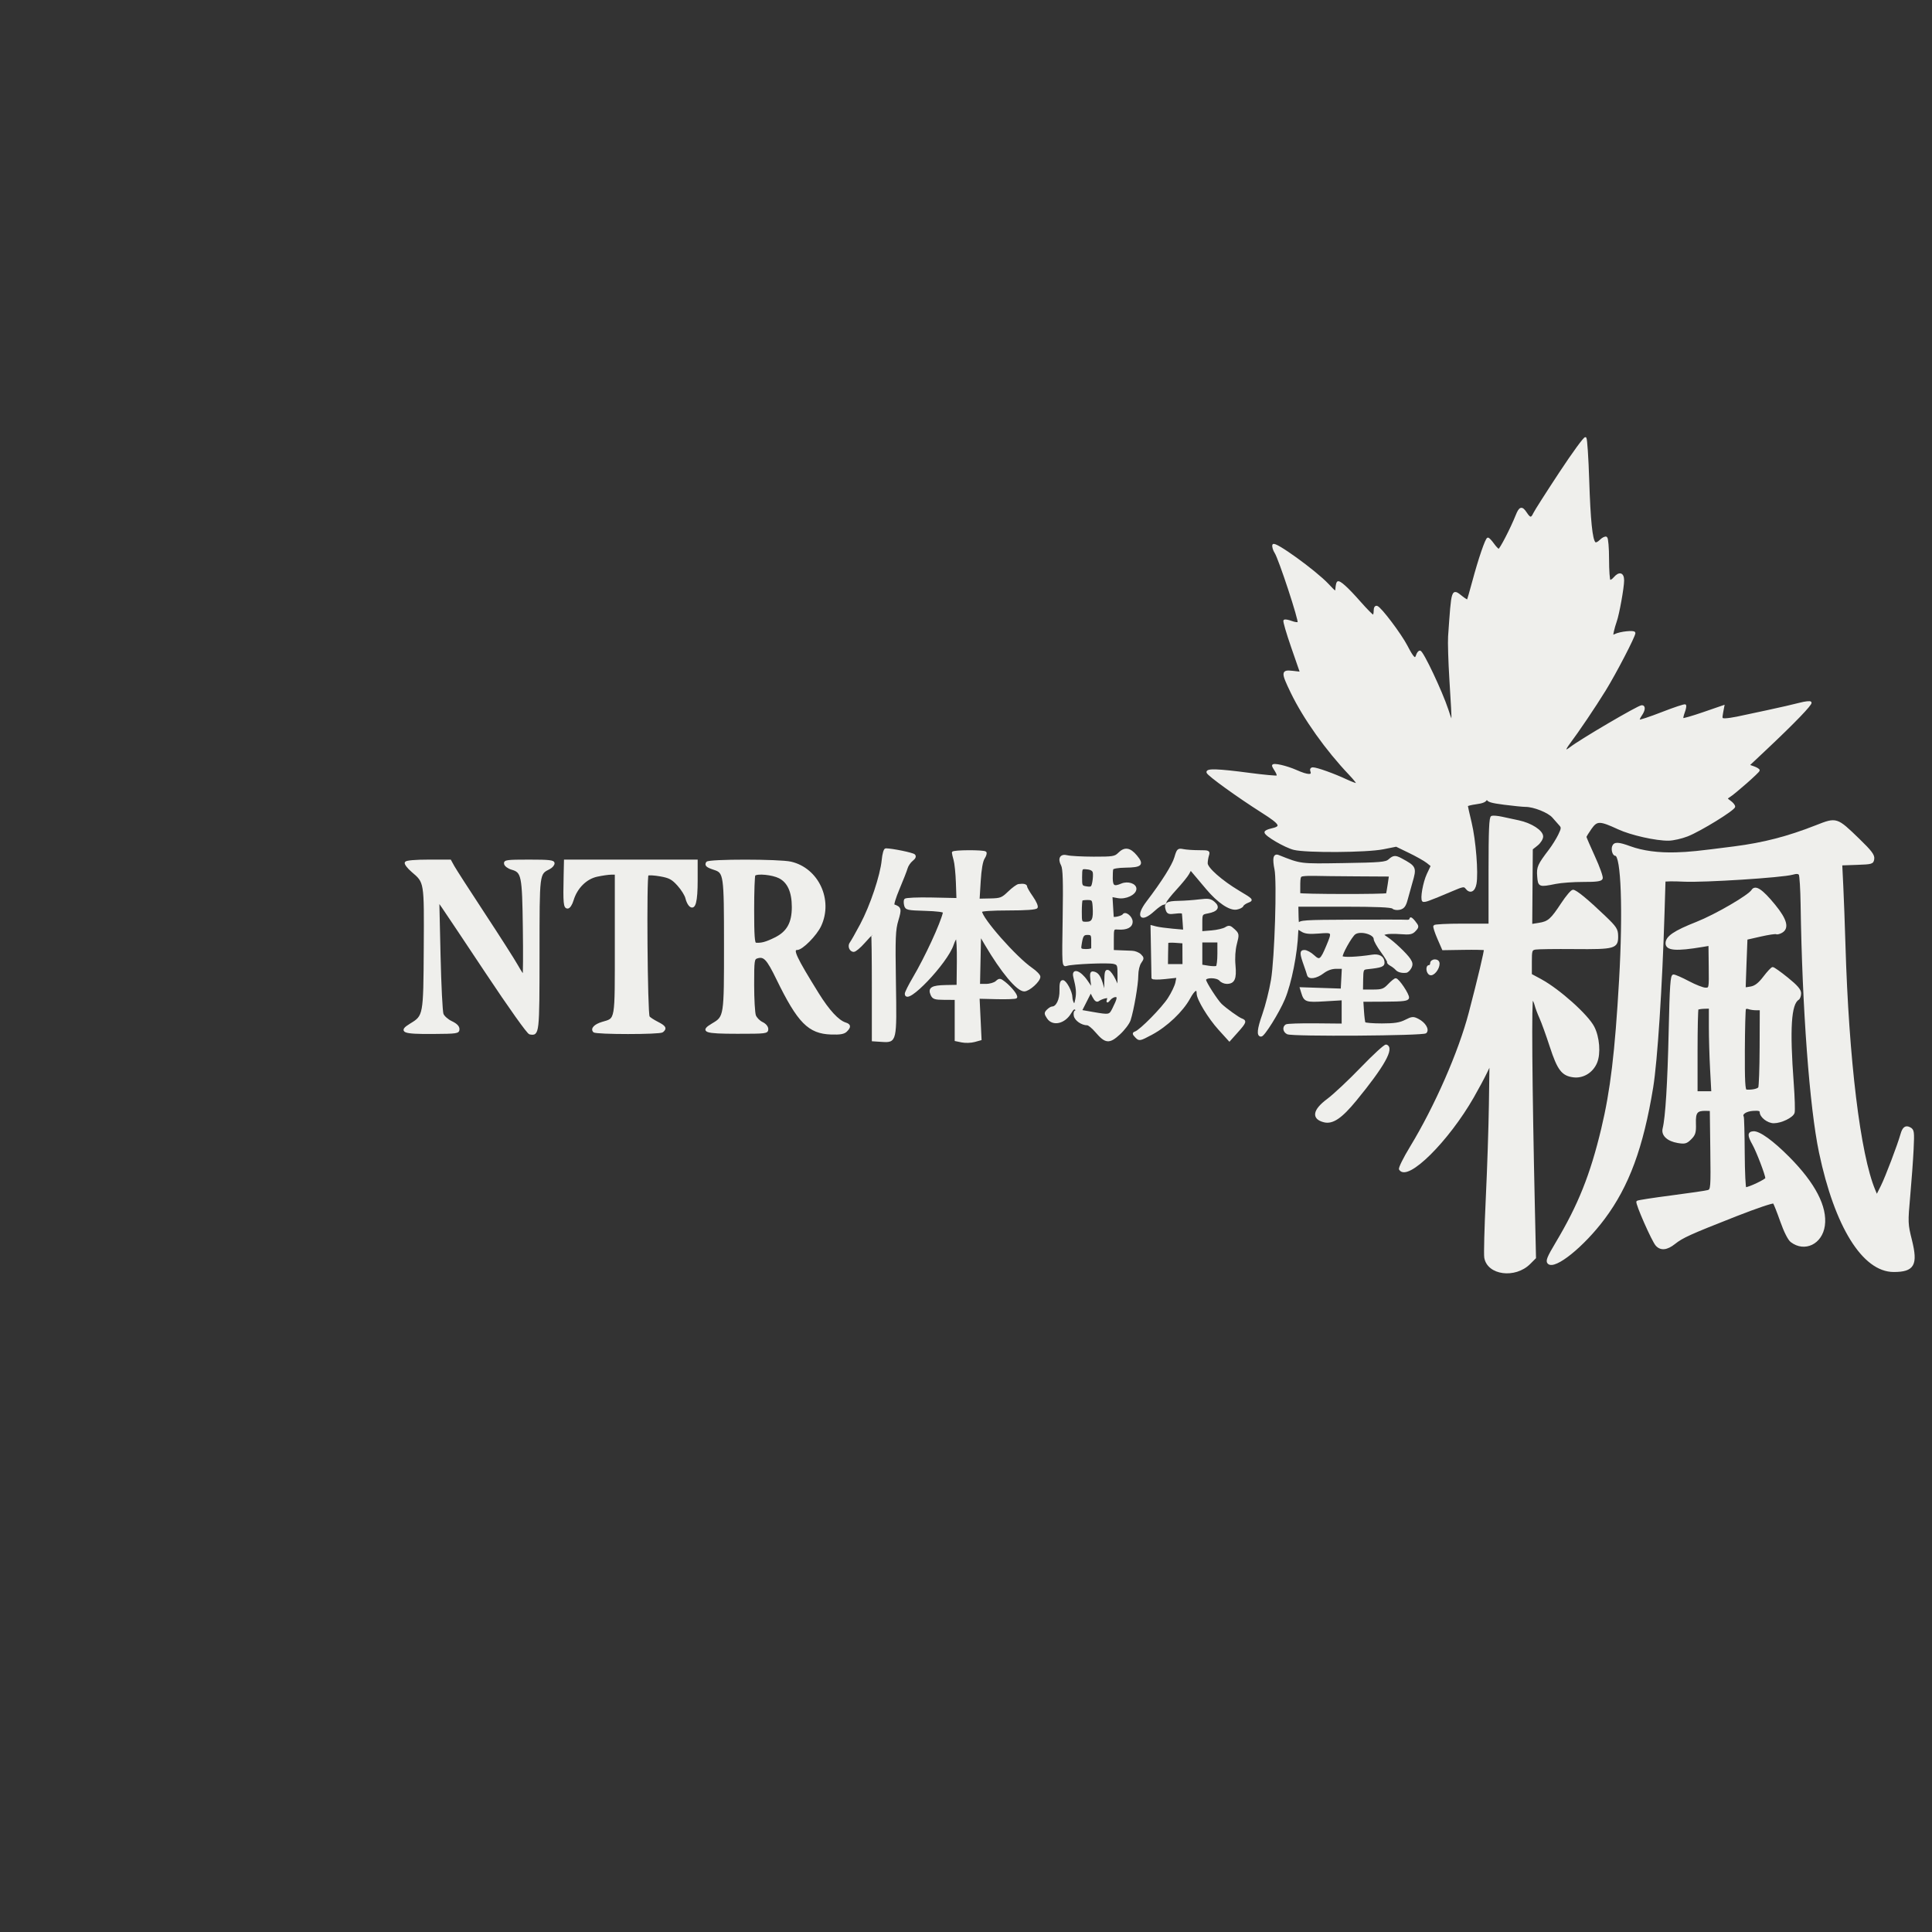 <?xml version="1.0" encoding="UTF-8"?>
<svg xmlns="http://www.w3.org/2000/svg" version="1.0" width="1026pt" height="1026pt" viewBox="0 0 1026 1026" preserveAspectRatio="xMidYMid meet">
  <rect x="0" y="0" width="1026" height="1026" fill="#333333" stroke="none"/>
  <g transform="translate(120,0)">
    <g fill="#EFEFECFE" stroke="#EFEFECFE">
      <path d="M 708.480 251.149 C 701.472 261.780 695.276 271.496 694.709 272.739 C 693.386 275.643 692.433 275.590 690.408 272.500 C 688.177 269.095 687.158 269.349 685.397 273.750 C 682.588 280.772 676.779 292.000 675.956 292.000 C 675.505 292.000 674.175 290.650 673.000 289.000 C 671.825 287.350 670.551 286.000 670.169 286.000 C 669.274 286.000 665.556 296.879 662.308 309.000 C 660.908 314.225 659.615 318.664 659.434 318.864 C 659.253 319.064 657.896 318.277 656.418 317.114 C 651.074 312.911 651.332 312.133 649.516 337.994 C 649.304 341.015 649.617 351.365 650.212 360.994 C 651.835 387.280 651.891 386.687 648.699 377.000 C 645.508 367.320 635.436 346.000 634.053 346.000 C 633.548 346.000 632.847 346.907 632.495 348.015 C 631.609 350.808 630.426 349.763 627.016 343.177 C 623.772 336.914 613.220 322.906 611.250 322.250 C 610.465 321.988 610.000 322.795 610.000 324.417 C 610.000 325.838 609.649 327.000 609.219 327.000 C 608.790 327.000 605.590 323.763 602.109 319.807 C 595.441 312.230 591.227 308.439 590.396 309.270 C 590.122 309.544 589.807 310.956 589.695 312.407 C 589.496 315.000 589.418 314.966 585.164 310.445 C 578.492 303.355 556.577 287.522 556.167 289.496 C 555.984 290.377 556.517 292.141 557.352 293.414 C 559.525 296.732 570.422 329.912 569.606 330.728 C 569.231 331.103 567.508 330.875 565.778 330.222 C 564.048 329.569 562.377 329.290 562.066 329.603 C 561.755 329.915 563.612 336.263 566.194 343.709 L 570.888 357.247 566.444 356.747 C 560.771 356.107 560.731 356.981 565.938 367.749 C 572.591 381.506 584.515 398.265 596.873 411.227 C 599.351 413.827 601.163 416.171 600.898 416.436 C 600.633 416.701 597.960 415.763 594.958 414.353 C 588.451 411.294 579.261 408.000 577.236 408.000 C 576.342 408.000 576.012 408.590 576.376 409.538 C 577.397 412.198 574.601 412.156 568.446 409.420 C 563.082 407.036 556.000 405.437 556.000 406.610 C 556.000 406.863 556.699 408.138 557.554 409.443 C 558.409 410.747 558.747 412.033 558.304 412.299 C 557.862 412.565 551.200 411.950 543.500 410.933 C 526.754 408.719 520.672 408.516 521.229 410.188 C 521.723 411.668 537.299 422.917 550.238 431.137 C 560.508 437.662 561.242 439.129 554.931 440.515 C 553.319 440.869 552.000 441.529 552.000 441.982 C 552.000 443.558 562.531 449.703 567.193 450.848 C 573.850 452.482 605.784 452.269 614.500 450.531 L 621.500 449.136 628.500 452.529 C 632.350 454.395 636.587 456.786 637.917 457.841 L 640.333 459.760 638.192 464.314 C 636.168 468.622 634.632 477.299 635.705 478.371 C 635.977 478.644 637.392 478.390 638.850 477.809 C 640.307 477.227 642.400 476.409 643.500 475.991 C 644.600 475.573 648.200 474.065 651.500 472.640 C 656.695 470.396 657.649 470.247 658.610 471.524 C 660.634 474.215 662.865 473.236 663.597 469.337 C 664.652 463.713 663.267 446.240 661.025 436.889 C 659.919 432.275 659.011 428.220 659.007 427.879 C 659.003 427.537 661.219 426.963 663.932 426.603 C 667.398 426.144 668.998 425.437 669.316 424.225 C 669.701 422.756 669.785 422.740 669.884 424.119 C 669.975 425.387 671.916 425.984 678.818 426.869 C 683.667 427.491 688.762 428.000 690.140 428.000 C 694.603 428.000 702.442 431.137 704.765 433.852 C 706.012 435.308 707.672 437.187 708.455 438.027 C 709.692 439.352 709.623 440.077 707.937 443.527 C 706.869 445.712 704.625 449.300 702.951 451.500 C 696.977 459.351 696.450 460.547 696.834 465.381 C 697.250 470.606 697.411 470.667 706.114 468.916 C 709.076 468.320 715.686 467.844 720.803 467.859 C 727.858 467.880 730.235 467.550 730.641 466.492 C 730.936 465.725 729.112 460.592 726.588 455.087 C 724.065 449.581 722.000 444.794 722.000 444.448 C 722.000 444.102 723.238 442.062 724.750 439.914 C 727.965 435.348 729.535 435.353 739.500 439.962 C 746.195 443.059 759.384 446.027 766.100 445.948 C 768.520 445.920 773.013 444.908 776.085 443.698 C 782.936 441.001 800.923 429.922 800.968 428.372 C 800.985 427.752 799.988 426.525 798.750 425.646 C 796.662 424.163 796.626 423.971 798.252 422.974 C 801.146 421.197 814.000 409.877 814.000 409.104 C 814.000 408.709 812.763 407.949 811.250 407.416 L 808.500 406.445 818.000 397.506 C 832.705 383.668 842.080 373.938 841.543 373.069 C 841.274 372.635 838.680 372.911 835.777 373.683 C 832.875 374.456 825.100 376.239 818.500 377.646 C 811.900 379.053 804.700 380.588 802.500 381.058 C 800.300 381.528 797.467 381.932 796.205 381.956 C 794.119 381.996 793.969 381.681 794.565 378.508 L 795.220 375.015 784.607 378.672 C 778.770 380.683 773.779 382.112 773.515 381.848 C 773.251 381.584 773.569 379.952 774.222 378.222 C 774.875 376.492 775.179 374.846 774.897 374.563 C 774.615 374.281 769.098 376.114 762.636 378.636 C 756.175 381.158 750.643 382.976 750.342 382.676 C 750.042 382.375 750.517 381.100 751.398 379.842 C 753.260 377.184 753.481 375.000 751.888 375.000 C 750.150 375.000 719.418 393.020 714.097 397.159 C 710.715 399.790 710.277 398.646 713.184 394.777 C 718.103 388.232 726.825 375.299 732.253 366.500 C 737.898 357.351 748.000 337.875 748.000 336.142 C 748.000 335.042 740.385 335.816 737.718 337.188 C 736.160 337.989 736.013 337.751 736.549 335.302 C 736.886 333.761 737.572 331.375 738.073 330.000 C 739.416 326.314 742.000 312.002 742.000 308.250 C 742.000 304.471 739.926 303.895 737.312 306.949 C 736.394 308.021 735.274 308.669 734.822 308.390 C 734.370 308.110 734.000 302.985 734.000 297.000 C 734.000 291.015 733.566 285.850 733.036 285.523 C 732.507 285.195 731.112 285.888 729.936 287.064 C 728.630 288.370 727.441 288.841 726.876 288.276 C 725.190 286.590 724.160 276.530 723.459 254.896 C 723.077 243.128 722.417 233.122 721.992 232.660 C 721.567 232.198 715.487 240.518 708.480 251.149 "></path>
    </g>
    <g fill="#EFEFECFE" stroke="#EFEFECFE">
      <path d="M 844.483 438.720 C 829.314 444.681 816.661 447.953 800.955 449.974 C 781.311 452.503 777.125 452.932 770.000 453.146 C 760.665 453.426 752.293 452.300 745.644 449.870 C 739.456 447.608 737.397 447.523 736.638 449.500 C 736.003 451.155 736.812 454.000 737.918 454.000 C 741.368 454.000 742.438 483.611 740.321 520.500 C 738.108 559.056 735.686 579.228 730.834 599.500 C 724.974 623.990 718.576 639.990 706.654 659.967 C 702.006 667.756 701.237 669.665 702.311 670.740 C 705.570 673.999 720.769 661.759 731.791 647.000 C 744.664 629.762 752.215 609.288 757.425 577.500 C 759.711 563.548 762.281 524.004 763.469 484.500 C 763.733 475.700 763.961 468.211 763.975 467.858 C 763.989 467.504 768.613 467.443 774.250 467.720 C 784.863 468.243 826.509 465.575 831.907 464.027 C 834.023 463.420 835.210 463.512 835.737 464.324 C 836.156 464.971 836.602 472.250 836.727 480.500 C 837.558 535.573 841.459 588.103 846.492 612.000 C 854.775 651.331 869.494 675.000 885.670 675.000 C 896.208 675.000 898.103 671.631 894.860 658.657 C 892.697 650.005 892.666 649.212 893.938 635.102 C 894.661 627.071 895.471 615.930 895.737 610.344 C 896.184 600.937 896.072 600.109 894.215 599.115 C 892.011 597.936 890.740 598.894 889.727 602.500 C 888.136 608.158 881.676 625.163 879.346 629.827 L 876.684 635.153 875.402 632.105 C 867.458 613.212 861.337 562.843 859.530 501.500 C 859.222 491.050 858.714 477.231 858.400 470.792 L 857.830 459.084 866.165 458.792 C 874.114 458.514 874.516 458.388 874.840 456.091 C 875.110 454.185 873.503 452.058 867.130 445.888 C 855.299 434.432 855.351 434.448 844.483 438.720 "></path>
    </g>
    <g fill="#EFEFECFE" stroke="#EFEFECFE">
      <path d="M 672.245 433.752 C 671.291 434.070 671.000 440.804 671.000 462.583 L 671.000 491.000 656.559 491.000 C 648.616 491.000 641.921 491.338 641.681 491.750 C 641.440 492.163 642.381 495.111 643.771 498.302 L 646.299 504.104 657.195 503.930 C 663.187 503.835 668.271 503.938 668.493 504.160 C 668.851 504.518 665.244 519.709 660.486 537.888 C 655.051 558.652 642.365 587.617 629.268 609.171 C 625.702 615.040 623.084 620.328 623.451 620.921 C 627.339 627.212 648.884 605.882 662.257 582.500 C 664.774 578.100 667.883 572.316 669.166 569.646 L 671.500 564.793 671.186 586.646 C 671.014 598.666 670.270 621.100 669.533 636.500 C 668.797 651.900 668.428 665.971 668.713 667.769 C 670.132 676.701 684.545 678.609 692.268 670.886 L 695.202 667.952 694.613 641.726 C 693.130 575.630 692.780 529.746 693.764 530.354 C 694.322 530.699 695.086 532.207 695.462 533.706 C 695.838 535.204 696.988 538.278 698.016 540.536 C 699.045 542.794 701.506 549.612 703.486 555.687 C 707.502 568.009 709.714 570.908 715.652 571.634 C 720.687 572.250 725.587 569.234 727.677 564.231 C 729.660 559.485 728.974 550.810 726.190 545.428 C 722.921 539.107 707.820 525.611 698.209 520.421 L 693.000 517.607 693.000 510.920 C 693.000 504.728 693.171 504.200 695.311 503.791 C 696.581 503.549 705.919 503.423 716.061 503.513 C 737.540 503.703 738.907 503.317 738.821 497.083 C 738.772 493.544 738.073 492.468 732.133 486.783 C 722.915 477.960 716.872 473.000 715.341 473.000 C 714.627 473.000 712.021 476.068 709.550 479.819 C 703.854 488.466 702.387 489.755 697.326 490.564 L 693.204 491.223 693.353 471.016 L 693.502 450.809 696.251 448.617 C 697.763 447.411 699.000 445.436 699.000 444.227 C 699.000 441.363 693.117 437.555 686.500 436.134 C 683.750 435.543 679.698 434.673 677.495 434.199 C 675.292 433.725 672.929 433.524 672.245 433.752 "></path>
    </g>
    <g fill="#EFEFECFE" stroke="#EFEFECFE">
      <path d="M 810.559 472.904 C 808.780 475.783 791.048 486.085 781.130 490.002 C 769.196 494.716 765.000 497.559 765.000 500.933 C 765.000 504.346 770.164 504.737 784.147 502.385 L 787.794 501.772 787.929 513.386 C 788.064 524.991 788.063 525.000 785.683 525.000 C 784.373 525.000 780.333 523.425 776.706 521.500 C 773.079 519.575 769.483 518.000 768.715 518.000 C 767.568 518.000 767.202 523.283 766.656 547.750 C 766.037 575.454 764.913 593.514 763.443 599.371 C 762.602 602.722 765.654 605.597 771.013 606.502 C 774.717 607.128 775.552 606.903 777.776 604.679 C 779.941 602.513 780.287 601.332 780.133 596.619 C 779.937 590.620 781.014 589.302 786.000 589.434 L 788.500 589.500 788.770 610.676 C 789.025 630.719 788.938 631.885 787.142 632.455 C 786.099 632.786 777.330 634.079 767.656 635.328 C 757.982 636.578 749.824 637.843 749.527 638.140 C 748.796 638.871 757.627 658.931 759.678 661.196 C 761.991 663.752 765.177 663.435 769.188 660.250 C 773.440 656.873 777.311 655.122 801.871 645.462 C 812.525 641.271 821.574 638.215 821.979 638.671 C 822.384 639.127 824.138 643.550 825.877 648.500 C 827.777 653.911 829.928 658.183 831.269 659.212 C 838.322 664.626 847.315 660.279 848.610 650.829 C 849.964 640.947 843.577 628.614 830.011 614.916 C 821.379 606.201 814.235 601.031 811.144 601.264 C 808.454 601.467 808.442 602.945 811.091 607.662 C 813.232 611.473 818.000 623.948 818.000 625.738 C 818.000 626.640 808.838 631.000 806.942 631.000 C 806.507 631.000 806.103 622.610 806.045 612.355 C 805.986 602.100 805.757 593.416 805.535 593.057 C 804.544 591.453 807.126 589.710 810.891 589.442 C 813.918 589.227 815.000 589.525 815.000 590.575 C 815.000 593.001 818.851 596.000 821.966 596.000 C 825.855 596.000 831.832 593.105 832.538 590.879 C 832.846 589.911 832.637 582.905 832.075 575.309 C 829.917 546.161 830.739 533.134 834.898 530.563 C 835.504 530.188 836.000 528.803 836.000 527.484 C 836.000 525.725 834.172 523.609 829.139 519.543 C 825.366 516.494 821.879 514.026 821.389 514.057 C 820.900 514.088 818.857 516.273 816.848 518.912 C 814.250 522.327 812.257 523.899 809.939 524.362 C 808.147 524.721 806.640 524.898 806.590 524.757 C 806.541 524.616 806.725 518.665 807.000 511.534 L 807.500 498.568 814.987 496.871 C 819.104 495.938 822.807 495.381 823.216 495.633 C 823.624 495.886 824.868 495.606 825.979 495.011 C 829.760 492.988 828.602 488.459 822.349 480.816 C 815.679 472.663 812.166 470.305 810.559 472.904 M 812.599 536.000 L 815.035 536.000 814.958 556.288 C 814.915 567.446 814.570 577.075 814.190 577.686 C 813.556 578.706 810.277 579.380 807.258 579.111 C 806.307 579.026 806.039 574.013 806.116 557.750 C 806.172 546.063 806.439 536.132 806.710 535.682 C 806.981 535.232 807.869 535.119 808.683 535.432 C 809.497 535.744 811.260 536.000 812.599 536.000 M 788.000 545.410 C 788.000 551.062 788.294 561.157 788.654 567.843 L 789.307 580.000 785.154 580.000 L 781.000 580.000 781.000 558.167 C 781.000 546.158 781.232 536.102 781.515 535.818 C 781.798 535.535 783.373 535.265 785.015 535.219 L 788.000 535.134 788.000 545.410 "></path>
    </g>
    <g fill="#EFEFECFE" stroke="#EFEFECFE">
      <path d="M 556.787 455.677 C 556.574 456.679 556.805 459.300 557.300 461.500 C 558.684 467.647 557.395 508.895 555.457 520.471 C 554.539 525.956 552.456 534.216 550.828 538.828 C 548.092 546.580 547.755 550.000 549.727 550.000 C 551.163 550.000 558.878 537.618 561.888 530.483 C 565.369 522.233 568.563 506.180 568.923 495.135 C 568.996 492.896 569.123 492.851 571.312 494.285 C 573.043 495.419 575.307 495.665 580.312 495.263 C 587.990 494.647 588.016 494.687 584.842 502.315 C 581.604 510.095 580.815 510.660 577.490 507.578 C 575.960 506.160 573.821 505.000 572.737 505.000 C 570.594 505.000 570.644 506.279 573.050 513.000 C 573.739 514.925 574.446 517.063 574.620 517.750 C 575.139 519.794 579.080 519.176 582.589 516.500 C 584.689 514.898 587.166 514.000 589.483 514.000 L 593.100 514.000 592.800 519.750 L 592.500 525.500 581.648 525.140 L 570.795 524.780 571.520 527.140 C 572.901 531.636 573.570 531.865 583.553 531.270 L 593.000 530.706 593.000 537.395 L 593.000 544.083 578.559 543.946 C 570.617 543.870 563.642 544.103 563.059 544.463 C 561.425 545.473 561.804 547.836 563.750 548.769 C 566.388 550.034 635.835 549.565 637.126 548.274 C 638.640 546.760 636.606 543.365 633.100 541.552 C 630.525 540.220 629.901 540.266 626.419 542.042 C 623.473 543.543 620.541 544.000 613.848 544.000 C 609.046 544.000 604.913 543.663 604.663 543.250 C 604.413 542.838 604.049 540.025 603.854 537.000 L 603.500 531.500 615.498 531.440 C 625.304 531.391 627.548 531.107 627.783 529.888 C 628.088 528.304 622.544 520.000 621.181 520.000 C 620.737 520.000 619.081 521.350 617.500 523.000 C 614.970 525.640 613.948 526.000 608.974 526.000 L 603.322 526.000 603.411 520.250 C 603.494 514.883 603.666 514.482 606.000 514.230 C 613.920 513.376 614.966 512.954 614.731 510.708 C 614.468 508.192 612.187 506.944 608.812 507.470 C 600.820 508.714 593.133 509.024 592.577 508.124 C 591.947 507.105 597.491 497.136 599.450 495.765 C 602.429 493.681 610.000 495.753 610.000 498.651 C 610.000 499.521 611.688 502.531 613.750 505.341 C 615.813 508.150 617.327 510.669 617.115 510.938 C 616.904 511.207 617.568 511.894 618.592 512.464 C 619.616 513.034 620.914 514.031 621.477 514.681 C 622.485 515.844 624.332 516.351 626.715 516.118 C 627.383 516.053 628.427 515.070 629.036 513.933 C 629.894 512.329 629.792 511.331 628.580 509.481 C 626.763 506.709 619.973 500.278 616.359 497.907 C 613.890 496.288 613.886 496.263 616.012 495.707 C 617.195 495.398 620.746 495.349 623.902 495.599 C 628.708 495.980 629.932 495.732 631.431 494.076 C 633.156 492.170 633.145 491.999 631.111 489.414 C 629.950 487.938 629.000 487.269 629.000 487.928 C 629.000 488.587 628.213 489.046 627.250 488.948 C 626.288 488.850 613.045 488.822 597.823 488.885 C 572.362 488.991 570.110 489.140 569.689 490.750 C 569.438 491.713 569.180 489.913 569.116 486.750 L 569.000 481.000 593.800 481.000 C 610.860 481.000 618.952 481.352 619.727 482.127 C 620.356 482.756 621.972 482.973 623.390 482.617 C 625.334 482.129 626.186 480.992 627.045 477.740 C 627.660 475.408 628.802 471.311 629.582 468.635 C 631.883 460.741 631.725 460.383 624.136 456.279 C 621.014 454.590 620.030 454.663 617.725 456.750 C 616.032 458.283 613.019 458.543 593.459 458.846 C 569.995 459.209 570.987 459.333 558.837 454.513 C 557.704 454.063 557.051 454.434 556.787 455.677 M 600.311 464.895 L 618.123 465.000 617.433 469.750 C 617.054 472.363 616.629 474.635 616.489 474.800 C 615.923 475.465 570.003 475.386 570.002 474.720 C 569.980 465.040 569.956 465.145 572.250 464.820 C 573.488 464.644 576.300 464.565 578.500 464.645 C 580.700 464.724 590.515 464.837 600.311 464.895 "></path>
    </g>
    <g fill="#EFEFECFE" stroke="#EFEFECFE">
      <path d="M 255.459 458.067 C 254.593 459.468 255.428 460.212 259.272 461.465 C 264.831 463.277 264.969 464.252 264.985 501.800 C 265.002 539.919 264.982 540.043 258.458 543.893 C 251.965 547.723 254.166 548.495 271.583 548.498 C 286.798 548.500 287.500 548.412 287.500 546.513 C 287.500 545.323 286.376 543.988 284.694 543.182 C 283.151 542.443 281.464 540.720 280.944 539.354 C 280.425 537.988 280.000 530.629 280.000 523.002 C 280.000 510.013 280.127 509.095 282.000 508.500 C 285.819 507.288 287.513 509.067 292.729 519.771 C 304.000 542.895 309.536 548.508 321.453 548.894 C 326.138 549.045 328.176 548.681 329.380 547.478 C 331.539 545.318 331.422 544.269 328.934 543.479 C 325.030 542.240 319.975 536.763 314.313 527.640 C 302.426 508.482 300.342 504.000 303.320 504.000 C 305.917 504.000 313.315 496.520 315.626 491.556 C 321.990 477.890 314.267 461.373 299.974 458.080 C 293.882 456.676 256.325 456.665 255.459 458.067 M 293.914 465.956 C 298.638 468.366 301.000 473.616 301.000 481.705 C 301.000 490.148 298.262 495.048 291.737 498.282 C 286.846 500.706 284.294 501.396 281.250 501.115 C 280.301 501.028 280.000 496.705 280.000 483.167 C 280.000 473.358 280.300 465.033 280.667 464.667 C 282.052 463.281 290.231 464.077 293.914 465.956 "></path>
    </g>
    <g fill="#EFEFECFE" stroke="#EFEFECFE">
      <path d="M 95.458 458.068 C 95.095 458.655 96.655 460.725 98.925 462.668 C 105.860 468.604 105.741 467.871 105.537 503.500 C 105.330 539.454 105.306 539.588 98.131 543.956 C 91.758 547.836 93.938 548.708 109.745 548.597 C 122.783 548.505 123.500 548.396 123.500 546.508 C 123.500 545.183 122.232 543.919 119.716 542.734 C 117.635 541.754 115.524 539.879 115.026 538.568 C 114.527 537.257 113.823 523.205 113.460 507.342 L 112.801 478.500 114.926 481.500 C 116.095 483.150 126.620 498.897 138.315 516.494 C 150.670 535.082 160.316 548.630 161.338 548.827 C 165.945 549.714 165.999 549.232 166.022 506.628 C 166.046 462.929 165.902 464.077 171.750 461.082 C 172.988 460.448 174.000 459.270 174.000 458.465 C 174.000 457.253 171.741 457.000 160.927 457.000 C 149.117 457.000 147.885 457.166 148.184 458.715 C 148.365 459.658 149.999 460.855 151.815 461.376 C 157.412 462.981 157.778 464.794 158.158 492.773 C 158.346 506.648 158.275 518.000 158.000 517.999 C 157.725 517.999 156.178 515.636 154.563 512.749 C 152.948 509.862 145.073 497.530 137.063 485.345 C 129.053 473.160 121.733 461.798 120.797 460.095 L 119.093 457.000 107.606 457.000 C 100.540 457.000 95.864 457.411 95.458 458.068 "></path>
    </g>
    <g fill="#EFEFECFE" stroke="#EFEFECFE">
      <path d="M 474.214 453.231 C 472.166 455.278 471.058 455.459 460.741 455.433 C 454.559 455.417 448.253 455.077 446.728 454.677 C 443.337 453.789 442.102 455.954 443.989 459.479 C 444.933 461.243 445.142 468.160 444.836 487.472 C 444.432 512.910 444.446 513.116 446.464 512.453 C 449.461 511.471 468.555 510.671 471.483 511.406 C 473.841 511.998 473.998 512.432 473.963 518.269 L 473.927 524.500 471.988 520.366 C 470.921 518.093 469.363 515.969 468.524 515.648 C 467.256 515.161 466.989 516.189 466.933 521.781 L 466.865 528.500 465.572 523.689 C 464.198 518.581 462.938 516.755 460.542 516.403 C 459.351 516.229 459.173 517.093 459.627 520.843 L 460.191 525.500 457.107 521.000 C 453.567 515.834 449.386 514.416 450.473 518.750 C 451.976 524.738 452.193 527.158 451.539 530.645 C 451.023 533.392 450.605 533.988 449.936 532.931 C 449.438 532.144 449.024 530.668 449.015 529.651 C 448.991 526.760 445.921 521.000 444.404 521.000 C 443.413 521.000 443.067 522.385 443.149 526.026 C 443.259 530.880 441.250 535.000 438.774 535.000 C 438.270 535.000 437.170 535.687 436.331 536.526 C 434.962 537.895 434.972 538.309 436.425 540.526 C 439.101 544.611 445.253 543.228 448.445 537.825 C 449.726 535.656 450.523 535.123 451.310 535.910 C 452.060 536.660 452.069 537.000 451.339 537.000 C 450.755 537.000 450.482 538.072 450.733 539.382 C 451.169 541.665 454.573 544.000 457.464 544.000 C 458.218 544.000 460.334 545.756 462.167 547.903 C 467.144 553.730 469.069 553.899 474.411 548.975 C 476.879 546.700 479.363 543.413 479.931 541.670 C 481.668 536.336 484.000 522.759 484.000 517.973 C 484.000 515.416 484.706 512.437 485.622 511.130 C 487.120 508.991 487.117 508.689 485.580 507.157 C 484.665 506.246 482.698 505.456 481.209 505.403 C 479.719 505.349 476.813 505.236 474.750 505.153 L 471.000 505.000 471.000 498.984 C 471.000 493.043 471.034 492.971 473.750 493.155 C 478.355 493.469 481.000 492.124 481.000 489.468 C 481.000 487.020 477.583 484.248 476.575 485.878 C 475.931 486.921 471.018 488.000 470.960 487.111 C 470.938 486.775 470.773 484.099 470.593 481.164 L 470.266 475.827 473.605 476.454 C 477.800 477.241 483.000 474.772 483.000 471.993 C 483.000 469.629 478.857 468.317 475.676 469.675 C 471.578 471.424 470.504 470.773 470.435 466.500 C 470.400 464.300 470.530 462.017 470.724 461.428 C 470.924 460.820 473.924 460.321 477.640 460.277 C 486.069 460.176 487.138 459.127 483.396 454.626 C 480.003 450.547 477.307 450.137 474.214 453.231 M 463.317 531.211 C 463.968 530.704 465.479 530.050 466.675 529.758 C 468.353 529.348 468.735 529.600 468.344 530.863 C 467.908 532.269 468.040 532.253 469.279 530.750 C 470.072 529.788 471.444 529.000 472.329 529.000 C 474.105 529.000 473.868 530.385 471.176 535.750 C 469.349 539.391 469.144 539.432 460.364 537.903 L 454.065 536.806 456.650 531.704 L 459.235 526.602 460.685 529.368 C 461.679 531.265 462.505 531.844 463.317 531.211 M 460.757 481.500 C 461.185 488.168 460.371 490.000 456.981 490.000 C 454.014 490.000 454.000 489.973 454.000 484.167 C 454.000 480.958 454.209 478.125 454.464 477.870 C 454.719 477.615 456.181 477.427 457.714 477.453 C 460.246 477.496 460.523 477.865 460.757 481.500 M 460.834 463.350 C 461.027 464.367 460.913 466.651 460.580 468.425 C 460.036 471.323 459.678 471.606 457.046 471.220 C 454.252 470.810 454.118 470.560 454.154 465.839 C 454.193 460.895 454.198 460.888 457.338 461.194 C 459.457 461.400 460.598 462.104 460.834 463.350 M 460.000 499.500 C 460.000 501.425 460.000 503.338 460.000 503.750 C 460.000 504.163 458.538 504.500 456.750 504.499 C 454.075 504.499 453.549 504.145 453.778 502.499 C 454.561 496.871 455.063 496.000 457.519 496.000 C 459.688 496.000 460.000 496.441 460.000 499.500 "></path>
    </g>
    <g fill="#EFEFECFE" stroke="#EFEFECFE">
      <path d="M 386.000 452.757 C 386.000 453.173 386.411 454.946 386.913 456.697 C 387.415 458.448 387.963 463.826 388.129 468.647 L 388.432 477.414 374.827 477.123 C 367.344 476.963 360.968 477.242 360.659 477.743 C 360.350 478.243 360.348 479.616 360.656 480.793 C 361.175 482.777 361.954 482.953 371.358 483.216 C 377.459 483.387 381.411 483.898 381.276 484.500 C 379.939 490.482 371.692 508.338 365.119 519.484 C 362.853 523.325 361.000 527.038 361.000 527.734 C 361.000 534.085 382.768 511.292 385.971 501.588 C 386.622 499.614 387.520 498.000 387.966 498.000 C 388.412 498.000 388.714 503.738 388.638 510.750 L 388.500 523.500 382.187 523.613 C 374.960 523.743 373.173 524.832 374.673 528.194 C 375.553 530.166 376.431 530.456 381.591 530.476 L 387.500 530.500 387.500 541.459 L 387.500 552.417 390.845 553.102 C 392.685 553.478 395.668 553.378 397.474 552.880 L 400.758 551.973 400.235 540.931 L 399.711 529.888 409.348 530.119 C 414.648 530.245 419.264 530.069 419.606 529.727 C 420.379 528.955 416.994 524.570 413.511 521.830 C 411.102 519.935 410.766 519.902 409.123 521.389 C 408.144 522.275 405.677 523.000 403.642 523.000 L 399.942 523.000 400.221 509.750 L 400.500 496.500 403.439 501.500 C 412.022 516.100 420.299 526.000 423.923 526.000 C 426.408 526.000 432.000 520.955 432.000 518.713 C 432.000 517.920 430.113 515.973 427.806 514.386 C 419.323 508.550 401.000 487.746 401.000 483.952 C 401.000 483.393 406.965 483.000 415.441 483.000 C 424.872 483.000 430.118 482.618 430.562 481.899 C 430.937 481.294 429.838 478.805 428.121 476.370 C 426.405 473.934 425.000 471.505 425.000 470.971 C 425.000 469.968 423.606 469.616 421.000 469.962 C 420.175 470.071 417.791 471.812 415.702 473.830 C 412.220 477.195 411.397 477.510 405.809 477.622 L 399.713 477.744 400.313 467.904 C 400.697 461.599 401.468 457.215 402.460 455.702 C 403.311 454.403 403.705 453.039 403.337 452.670 C 402.408 451.741 386.000 451.823 386.000 452.757 "></path>
    </g>
    <g fill="#EFEFECFE" stroke="#EFEFECFE">
      <path d="M 179.828 464.750 C 179.494 479.772 179.705 482.000 181.460 482.000 C 182.297 482.000 183.432 480.291 184.120 477.992 C 186.095 471.403 191.163 466.345 197.058 465.081 C 199.830 464.486 203.201 464.000 204.549 464.000 L 207.000 464.000 207.000 501.429 C 207.000 543.176 207.389 540.904 199.851 543.163 C 195.932 544.337 194.013 546.346 195.443 547.776 C 196.585 548.919 230.357 548.922 231.750 547.780 C 233.775 546.120 233.231 545.159 229.068 543.035 C 226.905 541.931 224.858 540.579 224.518 540.029 C 223.367 538.167 222.799 465.243 223.930 464.543 C 224.507 464.187 227.571 464.359 230.740 464.925 C 235.580 465.792 237.088 466.606 240.182 470.030 C 242.207 472.271 244.148 475.399 244.496 476.983 C 244.844 478.566 245.743 480.372 246.495 480.995 C 248.900 482.992 250.000 478.777 250.000 467.566 L 250.000 457.000 215.000 457.000 L 180.000 457.000 179.828 464.750 "></path>
    </g>
    <g fill="#EFEFECFE" stroke="#EFEFECFE">
      <path d="M 517.000 478.106 C 513.975 478.489 508.939 478.847 505.809 478.901 C 499.695 479.007 498.490 479.819 499.540 483.127 C 500.112 484.928 500.776 485.159 504.105 484.713 C 506.247 484.425 508.058 484.485 508.129 484.845 C 508.200 485.205 508.387 487.462 508.544 489.861 L 508.831 494.222 502.665 493.677 C 499.274 493.378 495.375 492.847 494.000 492.497 L 491.500 491.862 491.746 505.181 C 491.881 512.506 491.994 518.873 491.996 519.330 C 491.998 519.786 494.993 519.839 498.652 519.447 L 505.303 518.735 504.674 521.880 C 504.328 523.610 502.523 527.383 500.664 530.263 C 497.253 535.546 485.776 547.212 483.000 548.217 C 481.715 548.682 481.757 549.029 483.289 550.630 C 485.032 552.452 485.246 552.411 491.597 549.021 C 499.488 544.810 507.864 536.857 511.559 530.069 C 514.155 525.299 516.000 524.302 516.000 527.669 C 516.000 530.604 522.025 540.517 527.448 546.503 L 532.881 552.500 536.898 548.000 C 541.452 542.898 541.700 542.191 539.250 541.302 C 537.636 540.717 530.923 535.884 528.434 533.514 C 526.230 531.416 520.000 521.720 520.000 520.388 C 520.000 518.474 526.393 518.564 528.000 520.500 C 528.685 521.325 530.260 522.000 531.500 522.000 C 535.264 522.000 536.271 519.722 535.619 512.683 C 535.251 508.717 535.531 504.390 536.361 501.191 C 537.644 496.241 537.607 495.979 535.304 493.815 C 533.231 491.868 532.641 491.743 530.840 492.868 C 529.698 493.581 526.343 494.361 523.382 494.601 L 518.000 495.039 518.000 490.131 C 518.000 485.341 518.082 485.207 521.400 484.585 C 526.321 483.662 527.514 481.797 524.738 479.368 C 522.844 477.711 521.656 477.517 517.000 478.106 M 527.000 506.441 C 527.000 509.984 526.620 513.117 526.156 513.403 C 525.692 513.690 523.667 513.658 521.656 513.332 L 518.000 512.738 518.000 506.369 L 518.000 500.000 522.500 500.000 L 527.000 500.000 527.000 506.441 M 508.448 506.500 L 508.475 512.500 504.113 512.500 L 499.750 512.500 499.813 506.750 C 499.847 503.588 499.903 500.749 499.938 500.443 C 499.972 500.136 501.894 500.023 504.210 500.193 L 508.420 500.500 508.448 506.500 "></path>
    </g>
    <g fill="#EFEFECFE" stroke="#EFEFECFE">
      <path d="M 348.737 456.750 C 347.967 464.928 342.566 481.054 337.265 491.000 C 334.774 495.675 332.294 500.057 331.756 500.737 C 330.494 502.331 331.513 505.000 333.384 505.000 C 334.179 505.000 336.613 502.975 338.791 500.500 C 340.970 498.025 342.920 496.000 343.126 496.000 C 343.332 495.999 343.500 508.712 343.500 524.250 L 343.500 552.500 348.158 552.801 C 355.814 553.296 355.789 553.406 355.287 521.729 C 354.908 497.832 355.070 493.787 356.609 488.672 C 358.407 482.701 358.225 481.989 354.578 480.709 C 354.070 480.531 355.264 476.586 357.229 471.943 C 359.195 467.299 361.120 462.375 361.508 461.000 C 361.896 459.625 363.178 457.737 364.356 456.804 C 365.784 455.675 366.166 454.775 365.500 454.112 C 364.647 453.263 353.782 451.031 350.389 451.008 C 349.764 451.003 349.041 453.517 348.737 456.750 "></path>
    </g>
    <g fill="#EFEFECFE" stroke="#EFEFECFE">
      <path d="M 504.135 455.407 C 502.897 459.600 497.380 468.357 489.250 479.033 C 483.421 486.687 485.827 489.812 492.694 483.505 C 494.787 481.582 497.063 480.007 497.750 480.005 C 498.438 480.002 499.000 479.546 499.000 478.991 C 499.000 478.437 501.432 475.337 504.405 472.104 C 507.377 468.870 510.364 465.188 511.042 463.921 L 512.275 461.618 514.387 464.116 C 515.549 465.490 518.501 468.991 520.947 471.895 C 526.968 479.044 533.117 483.199 536.710 482.548 C 538.236 482.271 539.648 481.555 539.847 480.958 C 540.047 480.360 541.362 479.433 542.769 478.898 C 545.238 477.959 545.066 477.768 537.915 473.507 C 528.717 468.027 520.899 461.148 520.858 458.500 C 520.841 457.400 521.144 455.488 521.530 454.250 C 522.201 452.104 521.978 452.000 516.742 452.000 C 513.721 452.000 509.952 451.740 508.366 451.423 C 505.654 450.881 505.401 451.119 504.135 455.407 "></path>
    </g>
    <g fill="#EFEFECFE" stroke="#EFEFECFE">
      <path d="M 603.057 567.158 C 596.518 573.946 588.440 581.525 585.105 584.000 C 577.573 589.591 576.847 593.919 583.175 595.508 C 587.638 596.628 592.265 593.494 599.912 584.175 C 614.792 566.039 620.112 556.537 616.131 555.210 C 615.479 554.993 609.596 560.369 603.057 567.158 "></path>
    </g>
    <g fill="#EFEFECFE" stroke="#EFEFECFE">
      <path d="M 640.000 511.500 C 640.000 512.325 639.550 513.000 639.000 513.000 C 637.428 513.000 637.832 516.722 639.473 517.351 C 641.152 517.996 644.000 514.490 644.000 511.777 C 644.000 510.667 643.250 510.000 642.000 510.000 C 640.889 510.000 640.000 510.667 640.000 511.500 "></path>
    </g>
  </g>
</svg>

